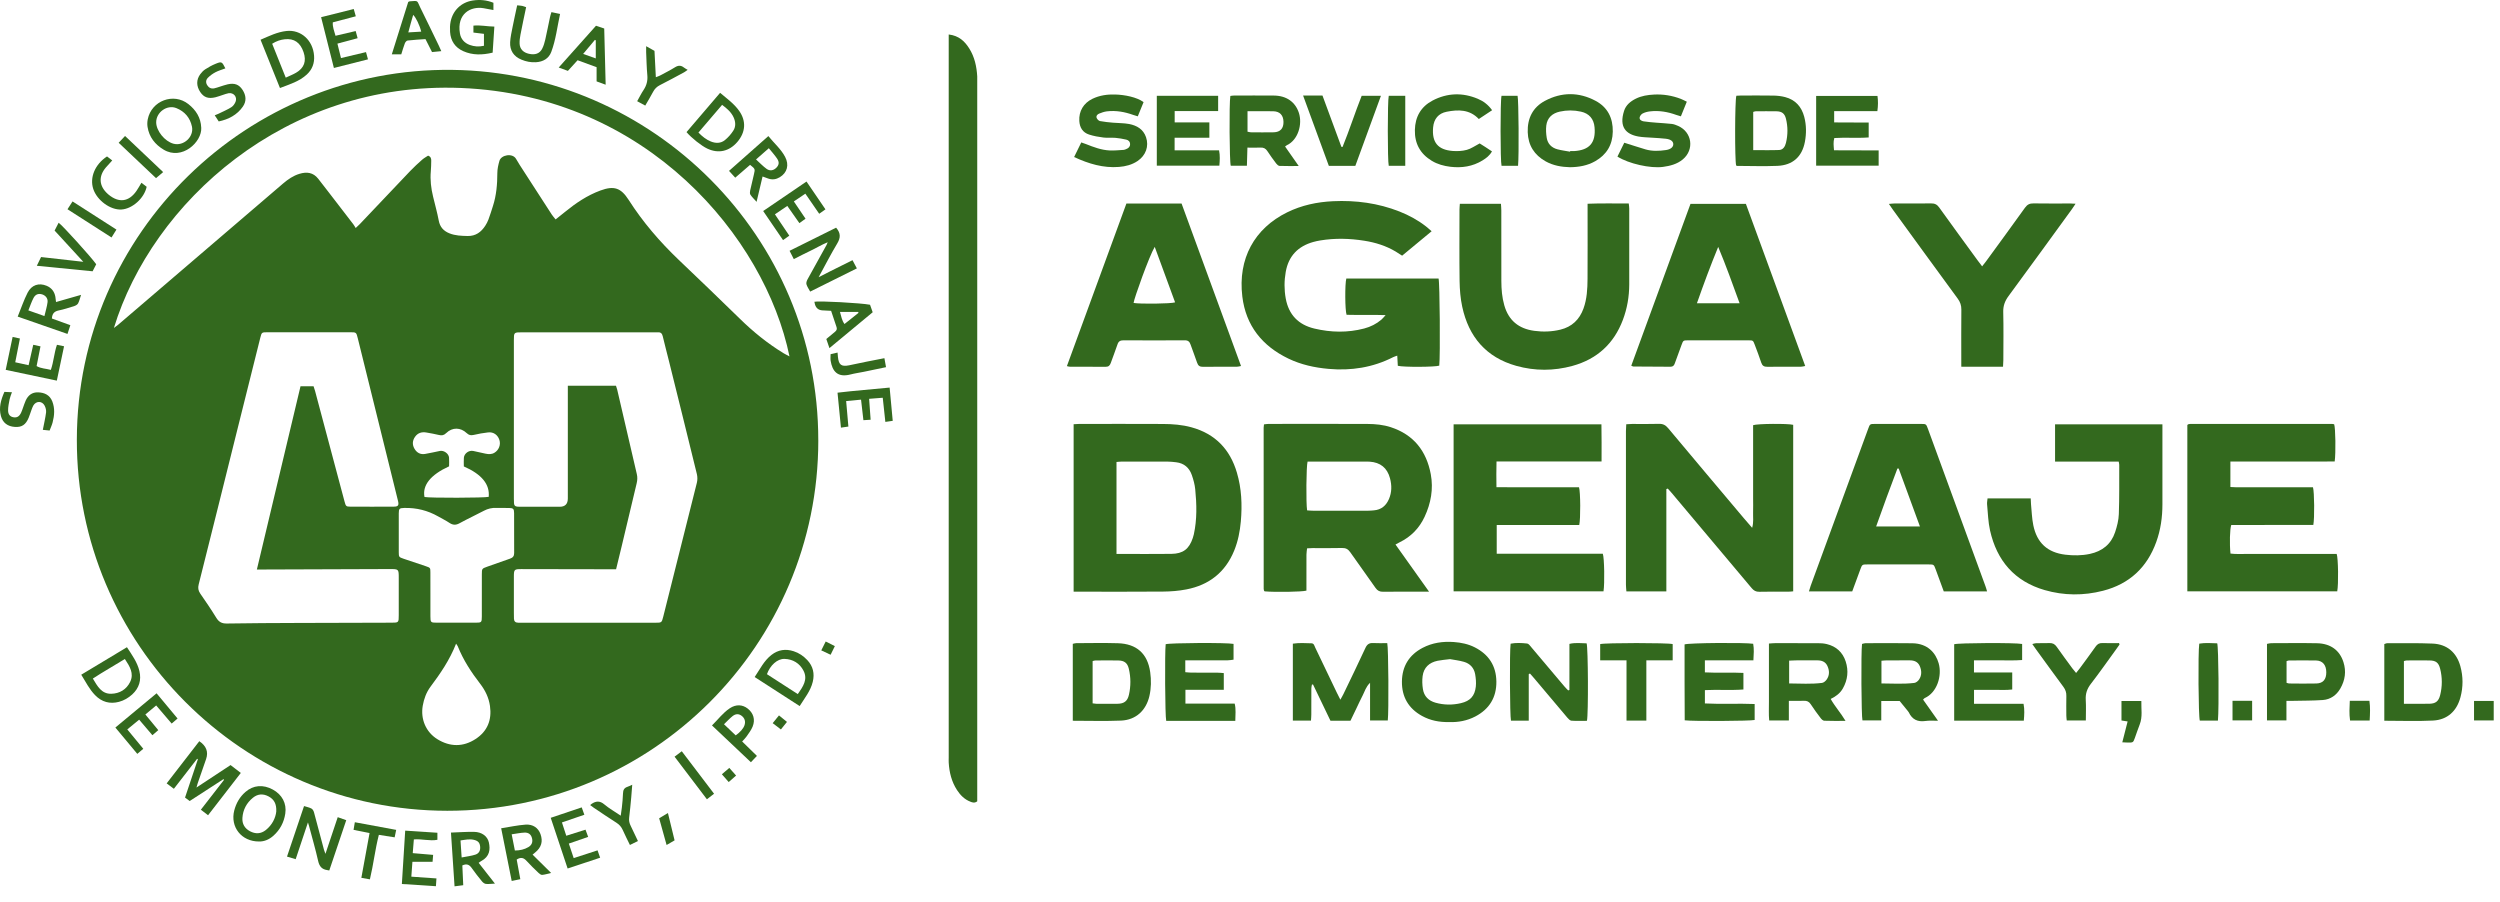 <svg width="122" height="44" viewBox="0 0 122 44" fill="none" xmlns="http://www.w3.org/2000/svg">
<g id="Group 427324245">
<path id="Vector" d="M39.933 21.493C39.933 31.474 31.82 39.571 21.827 39.566C11.853 39.56 3.733 31.436 3.75 21.456C3.768 11.32 12.12 3.284 22.074 3.41C31.846 3.534 39.942 11.526 39.932 21.493H39.933ZM38.527 17.392C37.333 11.586 31.563 4.656 22.495 4.293C13.896 3.949 7.415 9.923 5.558 16.005C5.643 15.942 5.705 15.899 5.763 15.85C8.448 13.551 11.133 11.253 13.816 8.954C14.055 8.751 14.309 8.574 14.615 8.482C14.969 8.375 15.284 8.412 15.528 8.722C15.693 8.931 15.855 9.143 16.018 9.354C16.425 9.882 16.833 10.41 17.239 10.94C17.282 10.996 17.315 11.059 17.358 11.127C17.457 11.033 17.51 10.988 17.558 10.937C18.379 10.071 19.197 9.204 20.021 8.342C20.205 8.149 20.403 7.969 20.602 7.792C20.694 7.712 20.804 7.654 20.891 7.595C21.033 7.649 21.046 7.748 21.044 7.849C21.041 8.018 21.039 8.187 21.024 8.355C20.986 8.776 21.035 9.189 21.135 9.598C21.228 9.987 21.337 10.373 21.411 10.765C21.47 11.08 21.647 11.272 21.931 11.386C22.218 11.502 22.519 11.51 22.823 11.517C23.214 11.524 23.479 11.326 23.68 11.018C23.742 10.922 23.798 10.817 23.837 10.71C23.917 10.495 23.986 10.273 24.056 10.053C24.224 9.531 24.269 8.993 24.27 8.448C24.27 8.248 24.316 8.044 24.372 7.85C24.454 7.558 25.012 7.452 25.185 7.756C25.294 7.949 25.417 8.135 25.538 8.322C26 9.039 26.463 9.756 26.928 10.472C26.98 10.551 27.045 10.62 27.114 10.708C27.28 10.576 27.426 10.46 27.571 10.342C28.098 9.912 28.657 9.534 29.299 9.297C29.965 9.052 30.301 9.165 30.68 9.757C31.369 10.835 32.197 11.797 33.121 12.68C34.118 13.634 35.118 14.585 36.102 15.551C36.753 16.19 37.456 16.759 38.234 17.235C38.316 17.285 38.403 17.326 38.528 17.393L38.527 17.392ZM30.065 27.78C29.947 27.78 29.843 27.78 29.738 27.78C28.305 27.777 26.872 27.773 25.437 27.772C25.098 27.772 25.078 27.792 25.077 28.137C25.075 28.724 25.077 29.312 25.077 29.899C25.077 29.997 25.078 30.095 25.081 30.193C25.085 30.322 25.154 30.387 25.284 30.388C25.328 30.388 25.373 30.389 25.417 30.389C27.608 30.389 29.798 30.389 31.988 30.389C32.288 30.389 32.292 30.386 32.366 30.095C32.915 27.915 33.465 25.735 34.008 23.554C34.041 23.423 34.039 23.269 34.008 23.138C33.557 21.29 33.099 19.445 32.64 17.599C32.542 17.203 32.436 16.807 32.342 16.41C32.31 16.274 32.245 16.207 32.104 16.217C32.042 16.221 31.979 16.217 31.917 16.217C29.771 16.217 27.625 16.217 25.48 16.217C25.078 16.217 25.077 16.217 25.077 16.609C25.077 18.05 25.077 19.491 25.077 20.933C25.077 22.063 25.077 23.192 25.077 24.322C25.077 24.73 25.078 24.73 25.47 24.73C26.084 24.73 26.698 24.73 27.312 24.73C27.577 24.73 27.709 24.596 27.71 24.329C27.71 22.612 27.71 20.895 27.71 19.178C27.71 19.065 27.71 18.952 27.71 18.825H30.06C30.082 18.893 30.104 18.952 30.119 19.012C30.439 20.388 30.757 21.765 31.078 23.141C31.114 23.294 31.104 23.437 31.069 23.587C30.822 24.615 30.579 25.645 30.334 26.673C30.248 27.035 30.159 27.396 30.064 27.783L30.065 27.78ZM12.535 27.793C13.248 24.791 13.953 21.824 14.665 18.851H15.302C15.33 18.936 15.357 19.01 15.377 19.085C15.556 19.755 15.734 20.425 15.912 21.094C16.212 22.219 16.511 23.344 16.812 24.468C16.874 24.702 16.892 24.724 17.084 24.724C17.796 24.728 18.508 24.729 19.22 24.724C19.43 24.723 19.473 24.661 19.426 24.457C19.369 24.207 19.303 23.957 19.241 23.707C18.647 21.309 18.055 18.911 17.461 16.513C17.388 16.215 17.385 16.214 17.091 16.214C15.747 16.214 14.402 16.214 13.058 16.214C12.77 16.214 12.769 16.216 12.7 16.492C12.316 18.026 11.933 19.561 11.55 21.095C10.934 23.57 10.319 26.045 9.696 28.519C9.653 28.692 9.673 28.821 9.772 28.966C10.04 29.353 10.307 29.743 10.553 30.145C10.678 30.351 10.823 30.432 11.069 30.428C12.226 30.408 13.383 30.405 14.54 30.4C16.062 30.393 17.585 30.391 19.107 30.387C19.454 30.387 19.459 30.381 19.459 30.021C19.459 29.417 19.459 28.812 19.459 28.206C19.459 27.771 19.459 27.769 19.014 27.77C16.976 27.777 14.938 27.784 12.899 27.792C12.793 27.792 12.687 27.792 12.531 27.792L12.535 27.793ZM21.004 29.026C21.004 29.372 21.003 29.72 21.004 30.066C21.005 30.375 21.017 30.387 21.316 30.387C21.948 30.389 22.579 30.389 23.211 30.387C23.499 30.387 23.512 30.373 23.513 30.084C23.515 29.399 23.513 28.715 23.514 28.03C23.514 27.749 23.517 27.747 23.783 27.652C24.151 27.52 24.52 27.388 24.89 27.262C25.024 27.216 25.092 27.14 25.091 26.991C25.087 26.341 25.091 25.693 25.088 25.044C25.087 24.829 25.048 24.795 24.839 24.789C24.634 24.783 24.43 24.795 24.226 24.786C24.006 24.776 23.808 24.822 23.613 24.926C23.221 25.135 22.815 25.319 22.426 25.534C22.246 25.633 22.103 25.629 21.935 25.518C21.758 25.4 21.566 25.306 21.38 25.2C20.874 24.913 20.33 24.776 19.748 24.788C19.739 24.788 19.73 24.788 19.721 24.788C19.492 24.796 19.461 24.821 19.46 25.053C19.456 25.684 19.458 26.316 19.46 26.946C19.46 27.18 19.469 27.189 19.696 27.267C20.058 27.39 20.421 27.508 20.783 27.632C20.999 27.706 21.002 27.709 21.003 27.931C21.007 28.296 21.003 28.661 21.004 29.025V29.026ZM22.257 31.411C21.943 32.211 21.49 32.868 21.01 33.51C20.805 33.785 20.689 34.103 20.63 34.44C20.517 35.094 20.784 35.727 21.346 36.074C21.963 36.453 22.6 36.459 23.208 36.064C23.787 35.688 24.008 35.134 23.911 34.452C23.853 34.046 23.681 33.691 23.432 33.368C22.995 32.803 22.608 32.209 22.341 31.543C22.328 31.513 22.306 31.486 22.257 31.41V31.411ZM22.635 22.764C22.635 22.621 22.626 22.48 22.637 22.339C22.654 22.129 22.878 21.965 23.09 22.006C23.29 22.045 23.49 22.095 23.69 22.138C23.84 22.17 23.99 22.179 24.13 22.093C24.345 21.963 24.445 21.704 24.371 21.471C24.29 21.222 24.084 21.072 23.822 21.101C23.583 21.127 23.346 21.171 23.112 21.225C22.977 21.255 22.884 21.237 22.778 21.138C22.471 20.848 22.072 20.845 21.775 21.134C21.661 21.246 21.561 21.262 21.419 21.227C21.22 21.177 21.018 21.145 20.816 21.108C20.586 21.065 20.389 21.122 20.252 21.319C20.123 21.504 20.113 21.703 20.226 21.898C20.34 22.094 20.515 22.19 20.741 22.153C20.988 22.113 21.229 22.052 21.474 22.005C21.664 21.97 21.896 22.137 21.913 22.327C21.926 22.475 21.915 22.624 21.915 22.757C21.007 23.172 20.605 23.682 20.715 24.253C20.977 24.306 23.646 24.299 23.849 24.246C23.908 23.639 23.515 23.148 22.636 22.762L22.635 22.764Z" fill="#33691E"/>
<path id="Vector_2" d="M46.297 1.682C46.798 1.742 47.078 2.015 47.297 2.361C47.561 2.778 47.661 3.246 47.689 3.731C47.693 3.802 47.689 3.874 47.689 3.945C47.689 15.549 47.689 27.153 47.689 38.758C47.689 38.88 47.689 39.002 47.689 39.104C47.556 39.204 47.456 39.162 47.356 39.123C47.069 39.013 46.865 38.805 46.702 38.555C46.438 38.148 46.326 37.695 46.297 37.217C46.292 37.137 46.297 37.057 46.297 36.977C46.297 25.346 46.297 13.715 46.297 2.084V1.682Z" fill="#33691E"/>
<path id="Vector_3" d="M69.864 11.284C69.365 11.698 68.9 12.084 68.424 12.477C68.315 12.408 68.213 12.34 68.109 12.276C67.637 11.994 67.119 11.833 66.58 11.748C65.865 11.634 65.146 11.615 64.427 11.734C64.314 11.753 64.2 11.777 64.089 11.808C63.341 12.017 62.881 12.495 62.744 13.266C62.667 13.7 62.666 14.134 62.744 14.567C62.889 15.361 63.363 15.848 64.142 16.034C64.951 16.226 65.763 16.243 66.571 16.031C66.885 15.949 67.17 15.806 67.417 15.594C67.474 15.545 67.521 15.483 67.619 15.378C66.939 15.354 66.322 15.38 65.713 15.362C65.635 15.14 65.627 13.863 65.7 13.594H70.202C70.261 13.77 70.29 17.349 70.236 17.843C70.039 17.914 68.492 17.923 68.213 17.851C68.205 17.701 68.196 17.544 68.186 17.355C68.107 17.384 68.043 17.401 67.985 17.43C66.99 17.937 65.935 18.1 64.827 18.001C64.147 17.94 63.491 17.796 62.875 17.5C61.596 16.885 60.796 15.891 60.625 14.469C60.403 12.622 61.217 11.147 62.814 10.362C63.519 10.016 64.269 9.856 65.052 9.819C66.168 9.767 67.251 9.911 68.295 10.322C68.76 10.506 69.198 10.744 69.593 11.053C69.676 11.117 69.752 11.19 69.862 11.284H69.864Z" fill="#33691E"/>
<path id="Vector_4" d="M68.1 26.572C68.64 27.331 69.174 28.08 69.738 28.874H69.475C68.816 28.874 68.158 28.868 67.499 28.878C67.328 28.88 67.223 28.83 67.125 28.689C66.719 28.104 66.297 27.531 65.891 26.947C65.788 26.8 65.676 26.738 65.494 26.742C65.014 26.755 64.533 26.746 64.052 26.747C63.973 26.747 63.894 26.753 63.785 26.759C63.774 26.868 63.755 26.969 63.755 27.071C63.752 27.56 63.754 28.05 63.754 28.538C63.754 28.635 63.754 28.732 63.754 28.822C63.541 28.885 62.258 28.904 61.716 28.859C61.709 28.854 61.703 28.847 61.697 28.84C61.692 28.834 61.684 28.827 61.683 28.819C61.677 28.793 61.669 28.767 61.668 28.741C61.667 26.118 61.666 23.494 61.666 20.869C61.666 20.826 61.674 20.782 61.682 20.71C61.758 20.701 61.833 20.687 61.909 20.687C63.52 20.686 65.131 20.681 66.743 20.689C67.125 20.691 67.508 20.728 67.874 20.848C68.991 21.215 69.611 22.012 69.822 23.141C69.956 23.863 69.829 24.558 69.521 25.219C69.26 25.779 68.851 26.198 68.293 26.468C68.237 26.495 68.185 26.526 68.1 26.572ZM63.786 24.906C63.894 24.913 63.99 24.923 64.086 24.923C64.977 24.924 65.866 24.924 66.757 24.923C66.855 24.923 66.952 24.913 67.05 24.905C67.406 24.875 67.639 24.678 67.778 24.359C67.923 24.027 67.924 23.684 67.832 23.34C67.695 22.83 67.363 22.564 66.836 22.529C66.783 22.525 66.729 22.525 66.676 22.525C65.803 22.525 64.931 22.525 64.058 22.525C63.971 22.525 63.885 22.525 63.809 22.525C63.745 22.755 63.73 24.551 63.787 24.907L63.786 24.906Z" fill="#33691E"/>
<path id="Vector_5" d="M52.392 20.702C52.486 20.697 52.572 20.688 52.659 20.688C54.021 20.688 55.384 20.682 56.745 20.69C57.217 20.692 57.688 20.726 58.146 20.853C59.302 21.171 60.026 21.927 60.36 23.063C60.59 23.84 60.624 24.638 60.553 25.442C60.509 25.932 60.416 26.409 60.23 26.866C59.799 27.925 59.006 28.548 57.896 28.763C57.523 28.836 57.136 28.866 56.757 28.869C55.404 28.881 54.05 28.874 52.697 28.874H52.393V20.702H52.392ZM54.486 27.033C54.608 27.033 54.712 27.033 54.816 27.033C55.599 27.033 56.381 27.037 57.163 27.029C57.73 27.022 58.028 26.794 58.208 26.256C58.228 26.197 58.245 26.138 58.259 26.076C58.419 25.347 58.4 24.611 58.327 23.876C58.303 23.64 58.239 23.405 58.16 23.18C58.036 22.826 57.783 22.604 57.399 22.559C57.259 22.542 57.116 22.527 56.975 22.526C56.228 22.523 55.481 22.524 54.733 22.526C54.657 22.526 54.579 22.538 54.485 22.544V27.034L54.486 27.033Z" fill="#33691E"/>
<path id="Vector_6" d="M81.318 23.867V28.859H79.368C79.361 28.756 79.346 28.645 79.346 28.534C79.345 27.146 79.346 25.758 79.346 24.37C79.346 23.258 79.346 22.147 79.346 21.034C79.346 20.931 79.355 20.826 79.361 20.704C79.471 20.698 79.558 20.689 79.645 20.689C80.081 20.688 80.518 20.698 80.953 20.684C81.152 20.677 81.28 20.744 81.406 20.895C82.633 22.363 83.867 23.826 85.1 25.289C85.224 25.436 85.352 25.581 85.505 25.758C85.585 25.48 85.543 25.242 85.551 25.01C85.559 24.778 85.552 24.547 85.552 24.316V20.749C85.758 20.674 87.241 20.663 87.508 20.731V28.857C87.427 28.864 87.35 28.874 87.273 28.874C86.801 28.875 86.329 28.866 85.858 28.879C85.687 28.884 85.583 28.821 85.477 28.695C84.181 27.147 82.878 25.602 81.578 24.056C81.516 23.983 81.451 23.913 81.388 23.842C81.365 23.851 81.342 23.859 81.318 23.867Z" fill="#33691E"/>
<path id="Vector_7" d="M70.936 20.707H78.15C78.163 21.309 78.156 21.9 78.156 22.521H73.03C73.016 22.946 73.023 23.342 73.027 23.775C73.717 23.783 74.39 23.777 75.063 23.778C75.729 23.778 76.396 23.778 77.056 23.778C77.128 23.996 77.137 25.32 77.067 25.621H73.04V27.022H78.217C78.292 27.224 78.312 28.475 78.251 28.857H70.936V20.708V20.707Z" fill="#33691E"/>
<path id="Vector_8" d="M108.843 22.524V23.766C109.174 23.79 109.509 23.774 109.843 23.777C110.182 23.78 110.52 23.777 110.859 23.777H112.873C112.941 24.005 112.954 25.287 112.89 25.616C111.558 25.621 110.218 25.616 108.885 25.62C108.816 25.819 108.797 26.541 108.848 27.014C109.13 27.053 109.421 27.026 109.71 27.032C109.995 27.036 110.28 27.032 110.565 27.032H113.183C113.467 27.032 113.752 27.032 114.03 27.032C114.106 27.229 114.124 28.514 114.057 28.856H106.742V20.743C106.75 20.735 106.756 20.728 106.762 20.721C106.769 20.716 106.776 20.707 106.783 20.706C106.818 20.698 106.852 20.688 106.888 20.688C109.194 20.688 111.501 20.688 113.808 20.688C113.842 20.688 113.877 20.699 113.908 20.705C113.972 20.887 113.992 22.09 113.933 22.52C113.517 22.521 113.094 22.523 112.672 22.524C112.253 22.524 111.834 22.524 111.416 22.524H108.845H108.843Z" fill="#33691E"/>
<path id="Vector_9" d="M96.968 28.861H94.856C94.725 28.505 94.595 28.146 94.462 27.789C94.372 27.546 94.372 27.545 94.124 27.544C93.126 27.544 92.129 27.544 91.132 27.544C90.872 27.544 90.872 27.546 90.777 27.805C90.648 28.154 90.519 28.504 90.389 28.86H88.276C88.308 28.757 88.329 28.673 88.359 28.592C89.293 26.037 90.23 23.483 91.165 20.93C91.253 20.689 91.254 20.688 91.503 20.688C92.252 20.688 93 20.688 93.747 20.688C93.994 20.688 93.996 20.689 94.085 20.932C95.022 23.495 95.96 26.058 96.896 28.621C96.923 28.693 96.942 28.769 96.969 28.861H96.968ZM93.692 25.69C93.337 24.724 92.998 23.795 92.657 22.866C92.636 22.866 92.615 22.864 92.594 22.863C92.238 23.791 91.901 24.727 91.556 25.69H93.692Z" fill="#33691E"/>
<path id="Vector_10" d="M52.065 17.865C53.034 15.218 53.996 12.591 54.969 9.931C55.856 9.927 56.743 9.929 57.66 9.931C58.625 12.57 59.59 15.205 60.562 17.862C60.478 17.878 60.421 17.895 60.366 17.896C59.813 17.899 59.261 17.893 58.71 17.901C58.552 17.903 58.468 17.851 58.418 17.698C58.321 17.403 58.202 17.115 58.102 16.821C58.053 16.676 57.982 16.606 57.817 16.607C56.819 16.614 55.822 16.613 54.825 16.607C54.669 16.607 54.582 16.656 54.532 16.811C54.433 17.115 54.31 17.411 54.206 17.713C54.162 17.837 54.098 17.901 53.956 17.9C53.368 17.894 52.781 17.896 52.194 17.895C52.168 17.895 52.142 17.884 52.066 17.867L52.065 17.865ZM56.351 12.047C56.082 12.493 55.335 14.587 55.319 14.784C55.63 14.841 57.142 14.825 57.345 14.755C57.014 13.852 56.682 12.949 56.351 12.047Z" fill="#33691E"/>
<path id="Vector_11" d="M79.606 17.847C80.571 15.211 81.531 12.587 82.496 9.949H85.199C86.159 12.571 87.122 15.204 88.094 17.86C88.011 17.876 87.955 17.895 87.898 17.895C87.347 17.897 86.795 17.893 86.243 17.899C86.086 17.902 86 17.85 85.949 17.697C85.853 17.402 85.74 17.111 85.63 16.82C85.551 16.612 85.549 16.609 85.321 16.608C84.343 16.605 83.364 16.607 82.385 16.608C82.143 16.608 82.141 16.611 82.059 16.833C81.947 17.132 81.838 17.433 81.73 17.733C81.695 17.835 81.642 17.898 81.52 17.897C80.915 17.89 80.309 17.89 79.705 17.886C79.688 17.886 79.672 17.874 79.605 17.847H79.606ZM84.892 14.798C84.546 13.848 84.224 12.945 83.848 12.049C83.475 12.954 83.139 13.861 82.81 14.798H84.892Z" fill="#33691E"/>
<path id="Vector_12" d="M100.288 20.706H105.526C105.526 20.811 105.526 20.897 105.526 20.984C105.526 22.195 105.526 23.404 105.526 24.614C105.526 25.241 105.439 25.856 105.226 26.447C104.777 27.694 103.914 28.498 102.628 28.829C101.678 29.074 100.721 29.067 99.78 28.796C98.307 28.369 97.444 27.358 97.114 25.886C97.021 25.473 97.011 25.041 96.97 24.617C96.961 24.524 96.983 24.428 96.992 24.323H99.099C99.103 24.413 99.105 24.508 99.113 24.6C99.147 24.944 99.156 25.294 99.225 25.631C99.402 26.492 99.915 26.963 100.789 27.069C101.186 27.116 101.588 27.116 101.985 27.031C102.59 26.901 103.021 26.56 103.217 25.971C103.311 25.687 103.389 25.385 103.399 25.088C103.428 24.288 103.416 23.486 103.419 22.686C103.419 22.643 103.406 22.601 103.393 22.526H100.287V20.704L100.288 20.706Z" fill="#33691E"/>
<path id="Vector_13" d="M71.242 9.945H73.246C73.253 10.063 73.264 10.166 73.264 10.27C73.265 11.418 73.262 12.565 73.266 13.713C73.267 14.114 73.298 14.512 73.41 14.901C73.621 15.638 74.111 16.042 74.875 16.145C75.305 16.203 75.726 16.188 76.146 16.087C76.71 15.95 77.079 15.596 77.275 15.054C77.444 14.587 77.469 14.097 77.472 13.608C77.479 12.504 77.474 11.402 77.474 10.299V9.943C78.151 9.914 78.805 9.934 79.483 9.93C79.493 10.023 79.507 10.099 79.507 10.176C79.509 11.412 79.511 12.649 79.507 13.885C79.505 14.476 79.406 15.053 79.197 15.608C78.758 16.773 77.935 17.525 76.738 17.855C75.827 18.105 74.905 18.108 73.996 17.854C72.522 17.441 71.671 16.435 71.356 14.966C71.269 14.561 71.235 14.139 71.228 13.723C71.212 12.558 71.222 11.392 71.223 10.226C71.223 10.139 71.234 10.053 71.241 9.945H71.242Z" fill="#33691E"/>
<path id="Vector_14" d="M97.749 17.895C97.065 17.9 96.404 17.898 95.711 17.895C95.711 17.759 95.711 17.663 95.711 17.568C95.711 16.749 95.705 15.931 95.714 15.112C95.717 14.905 95.659 14.739 95.537 14.573C94.479 13.131 93.428 11.684 92.376 10.238C92.315 10.155 92.258 10.068 92.178 9.951C92.295 9.942 92.37 9.93 92.446 9.93C93.043 9.929 93.64 9.934 94.236 9.926C94.413 9.923 94.527 9.977 94.633 10.125C95.249 10.986 95.876 11.84 96.499 12.695C96.566 12.786 96.636 12.876 96.728 12.998C96.806 12.899 96.866 12.826 96.921 12.751C97.555 11.881 98.192 11.012 98.819 10.137C98.929 9.983 99.048 9.921 99.239 9.926C99.836 9.937 100.432 9.929 101.028 9.93C101.098 9.93 101.168 9.937 101.288 9.942C101.22 10.045 101.171 10.123 101.117 10.197C100.086 11.615 99.058 13.034 98.018 14.445C97.841 14.686 97.751 14.921 97.758 15.225C97.778 16.008 97.764 16.791 97.763 17.573C97.763 17.669 97.754 17.765 97.748 17.894L97.749 17.895Z" fill="#33691E"/>
<path id="Vector_15" d="M65.904 35.171H64.926C64.643 34.583 64.359 33.993 64.076 33.403C64.058 33.404 64.041 33.405 64.023 33.406C64.013 33.468 63.994 33.528 63.994 33.589C63.992 34.015 63.994 34.443 63.992 34.87C63.992 34.965 63.982 35.06 63.976 35.166H63.091V31.411C63.399 31.363 63.7 31.385 63.999 31.393C64.124 31.396 64.141 31.514 64.181 31.598C64.535 32.335 64.888 33.073 65.241 33.81C65.287 33.905 65.336 33.998 65.41 34.145C65.478 34.02 65.526 33.942 65.565 33.859C65.923 33.114 66.286 32.372 66.632 31.62C66.716 31.438 66.822 31.369 67.018 31.381C67.246 31.395 67.477 31.384 67.698 31.384C67.758 31.607 67.775 34.759 67.724 35.158H66.859V33.319C66.65 33.524 66.6 33.743 66.501 33.931C66.394 34.136 66.299 34.347 66.199 34.556C66.103 34.756 66.006 34.955 65.903 35.171H65.904Z" fill="#33691E"/>
<path id="Vector_16" d="M87.296 34.203V35.16H86.337C86.307 34.861 86.327 34.553 86.324 34.246C86.32 33.926 86.324 33.606 86.324 33.286V31.405C86.445 31.398 86.532 31.386 86.618 31.386C87.311 31.385 88.006 31.383 88.7 31.387C88.85 31.387 89.005 31.396 89.15 31.432C89.608 31.544 89.923 31.832 90.069 32.278C90.217 32.73 90.169 33.174 89.934 33.591C89.804 33.824 89.602 33.981 89.337 34.109C89.547 34.48 89.827 34.788 90.062 35.179C89.69 35.179 89.356 35.186 89.023 35.172C88.961 35.17 88.888 35.098 88.845 35.04C88.678 34.821 88.514 34.599 88.364 34.367C88.28 34.239 88.181 34.192 88.032 34.199C87.803 34.209 87.572 34.201 87.297 34.201L87.296 34.203ZM87.311 33.352C87.855 33.357 88.385 33.392 88.914 33.326C88.996 33.316 89.09 33.236 89.142 33.161C89.287 32.955 89.281 32.726 89.179 32.502C89.082 32.289 88.898 32.223 88.676 32.225C88.329 32.228 87.982 32.225 87.635 32.226C87.532 32.226 87.428 32.235 87.31 32.239V33.351L87.311 33.352Z" fill="#33691E"/>
<path id="Vector_17" d="M93.845 34.139C94.084 34.477 94.314 34.801 94.575 35.172C94.34 35.175 94.149 35.156 93.963 35.184C93.583 35.24 93.313 35.113 93.149 34.763C93.138 34.74 93.12 34.719 93.103 34.699C92.97 34.536 92.837 34.372 92.704 34.21H91.806V35.157H90.888C90.834 34.97 90.814 31.836 90.867 31.425C90.918 31.413 90.976 31.388 91.034 31.388C91.799 31.386 92.564 31.378 93.329 31.391C94.071 31.405 94.463 31.861 94.607 32.368C94.784 32.992 94.519 33.803 93.93 34.063C93.907 34.073 93.891 34.097 93.846 34.139H93.845ZM91.815 33.352C92.357 33.356 92.887 33.39 93.416 33.327C93.5 33.317 93.597 33.24 93.647 33.166C93.789 32.96 93.781 32.729 93.685 32.505C93.591 32.289 93.407 32.223 93.185 32.225C92.811 32.229 92.437 32.225 92.064 32.227C91.986 32.227 91.91 32.238 91.815 32.245V33.353V33.352Z" fill="#33691E"/>
<path id="Vector_18" d="M52.352 35.173V31.419C52.418 31.406 52.468 31.386 52.519 31.386C53.194 31.383 53.871 31.369 54.546 31.389C55.467 31.416 56.002 31.894 56.13 32.8C56.184 33.187 56.18 33.58 56.091 33.967C55.927 34.672 55.433 35.133 54.709 35.165C53.937 35.198 53.162 35.173 52.352 35.173ZM53.32 34.324C53.396 34.333 53.447 34.343 53.498 34.344C53.846 34.345 54.193 34.35 54.539 34.344C54.857 34.34 55.021 34.215 55.091 33.908C55.187 33.486 55.187 33.059 55.087 32.638C55.021 32.354 54.868 32.236 54.574 32.231C54.2 32.224 53.826 32.228 53.453 32.231C53.411 32.231 53.37 32.248 53.32 32.261V34.325V34.324Z" fill="#33691E"/>
<path id="Vector_19" d="M70.718 35.236C70.24 35.248 69.799 35.161 69.393 34.937C68.733 34.573 68.404 34.005 68.414 33.254C68.424 32.514 68.764 31.961 69.421 31.616C69.897 31.366 70.412 31.292 70.947 31.331C71.305 31.357 71.651 31.428 71.973 31.592C72.653 31.939 73.014 32.496 73.023 33.259C73.032 34.031 72.681 34.606 71.993 34.965C71.59 35.174 71.156 35.254 70.717 35.237L70.718 35.236ZM70.759 32.166C70.522 32.196 70.335 32.209 70.153 32.246C69.746 32.331 69.479 32.574 69.424 32.994C69.397 33.202 69.405 33.42 69.438 33.628C69.492 33.978 69.715 34.197 70.053 34.292C70.464 34.407 70.881 34.411 71.294 34.314C71.745 34.209 71.969 33.966 72.02 33.506C72.042 33.306 72.021 33.097 71.987 32.898C71.932 32.593 71.737 32.382 71.442 32.298C71.206 32.229 70.957 32.203 70.757 32.165L70.759 32.166Z" fill="#33691E"/>
<path id="Vector_20" d="M116.354 35.172V31.43C116.402 31.416 116.451 31.389 116.5 31.389C117.239 31.391 117.977 31.375 118.714 31.407C119.419 31.438 119.887 31.845 120.069 32.523C120.203 33.022 120.205 33.524 120.071 34.024C119.89 34.704 119.433 35.127 118.731 35.163C117.951 35.203 117.168 35.172 116.356 35.172H116.354ZM117.311 34.344C117.748 34.344 118.147 34.349 118.546 34.343C118.854 34.339 119.002 34.227 119.079 33.925C119.187 33.496 119.187 33.062 119.079 32.634C119.004 32.337 118.87 32.235 118.567 32.23C118.194 32.223 117.82 32.228 117.447 32.23C117.406 32.23 117.364 32.248 117.311 32.26V34.346V34.344Z" fill="#33691E"/>
<path id="Vector_21" d="M85.079 32.838V33.647C84.452 33.695 83.832 33.645 83.199 33.678V34.328C84.005 34.371 84.81 34.322 85.627 34.356V35.135C85.432 35.187 82.6 35.204 82.214 35.151C82.201 33.916 82.211 32.676 82.207 31.447C82.422 31.372 85.158 31.35 85.555 31.416C85.603 31.668 85.583 31.926 85.566 32.223H83.198V32.812C83.826 32.848 84.445 32.804 85.081 32.838H85.079Z" fill="#33691E"/>
<path id="Vector_22" d="M74.602 35.167H73.735C73.68 34.962 73.664 31.776 73.718 31.412C73.981 31.36 74.255 31.375 74.525 31.404C74.595 31.412 74.663 31.506 74.718 31.573C75.258 32.211 75.795 32.851 76.335 33.489C76.395 33.561 76.462 33.625 76.526 33.692L76.587 33.671C76.587 33.302 76.587 32.935 76.588 32.566C76.588 32.193 76.588 31.82 76.588 31.422C76.875 31.351 77.155 31.391 77.427 31.395C77.501 31.602 77.517 34.856 77.443 35.176C77.196 35.176 76.939 35.188 76.685 35.17C76.614 35.164 76.538 35.082 76.483 35.018C75.937 34.375 75.394 33.727 74.85 33.081C74.787 33.007 74.723 32.936 74.665 32.87C74.636 32.879 74.627 32.881 74.62 32.886C74.614 32.89 74.603 32.896 74.603 32.901C74.603 33.646 74.603 34.391 74.603 35.167H74.602Z" fill="#33691E"/>
<path id="Vector_23" d="M96.332 33.668V34.346H98.749C98.804 34.625 98.785 34.891 98.762 35.168H95.364V31.439C95.565 31.372 98.366 31.358 98.68 31.426V32.209C98.29 32.242 97.901 32.221 97.513 32.224C97.125 32.228 96.735 32.224 96.33 32.224V32.817H98.197V33.647C97.898 33.687 97.588 33.66 97.282 33.664C96.972 33.669 96.662 33.664 96.333 33.664L96.332 33.668Z" fill="#33691E"/>
<path id="Vector_24" d="M57.842 32.225V32.803C57.948 32.811 58.042 32.823 58.137 32.824C58.565 32.827 58.992 32.824 59.42 32.827C59.514 32.827 59.609 32.839 59.721 32.847V33.661H57.849V34.337H60.253C60.323 34.618 60.284 34.879 60.283 35.178C59.14 35.179 58.022 35.178 56.911 35.178C56.854 34.969 56.838 31.824 56.885 31.438C57.076 31.371 59.866 31.354 60.197 31.422V32.191C60.112 32.201 60.013 32.223 59.913 32.223C59.325 32.226 58.737 32.224 58.149 32.224C58.054 32.224 57.958 32.224 57.842 32.224V32.225Z" fill="#33691E"/>
<path id="Vector_25" d="M110.629 35.157V31.422C110.7 31.409 110.767 31.387 110.834 31.387C111.581 31.385 112.328 31.375 113.074 31.39C113.736 31.405 114.178 31.736 114.361 32.315C114.504 32.764 114.441 33.195 114.21 33.597C114.022 33.925 113.73 34.134 113.353 34.161C112.875 34.195 112.394 34.19 111.915 34.201C111.811 34.203 111.708 34.201 111.578 34.201V35.156H110.629V35.157ZM111.584 33.322C111.642 33.337 111.676 33.354 111.709 33.354C112.154 33.356 112.599 33.367 113.044 33.354C113.373 33.342 113.524 33.152 113.523 32.806C113.522 32.456 113.347 32.24 113.029 32.232C112.584 32.221 112.139 32.23 111.693 32.232C111.661 32.232 111.629 32.251 111.584 32.264V33.324V33.322Z" fill="#33691E"/>
<path id="Vector_26" d="M62.713 7.151C62.932 7.463 63.139 7.76 63.378 8.102C63.034 8.102 62.737 8.107 62.441 8.096C62.385 8.094 62.318 8.031 62.279 7.98C62.129 7.782 61.982 7.58 61.846 7.372C61.764 7.245 61.663 7.194 61.513 7.202C61.311 7.212 61.109 7.204 60.874 7.204C60.865 7.517 60.858 7.796 60.849 8.088H60.061C59.998 7.91 59.978 5.049 60.041 4.682C60.095 4.675 60.156 4.663 60.215 4.663C60.864 4.662 61.514 4.657 62.163 4.663C62.781 4.668 63.212 4.976 63.386 5.509C63.565 6.061 63.35 6.823 62.807 7.082C62.783 7.093 62.765 7.112 62.713 7.149V7.151ZM60.88 6.427C60.953 6.44 60.995 6.455 61.038 6.456C61.41 6.458 61.785 6.465 62.158 6.456C62.48 6.448 62.642 6.264 62.634 5.942C62.628 5.624 62.456 5.439 62.145 5.43C61.897 5.422 61.648 5.428 61.398 5.428C61.232 5.428 61.065 5.428 60.879 5.428V6.427H60.88Z" fill="#33691E"/>
<path id="Vector_27" d="M76.611 8.16C76.201 8.15 75.8 8.08 75.434 7.878C74.875 7.568 74.573 7.094 74.553 6.451C74.532 5.779 74.796 5.242 75.39 4.923C76.207 4.486 77.053 4.486 77.869 4.923C78.453 5.236 78.716 5.761 78.704 6.426C78.692 7.069 78.404 7.548 77.848 7.865C77.468 8.083 77.049 8.156 76.611 8.16ZM76.621 7.402L76.625 7.373C76.688 7.373 76.75 7.377 76.812 7.373C77.57 7.328 77.882 6.962 77.814 6.211C77.778 5.802 77.551 5.537 77.15 5.448C76.807 5.372 76.46 5.371 76.118 5.447C75.752 5.528 75.507 5.746 75.459 6.124C75.435 6.322 75.448 6.531 75.481 6.731C75.528 7.018 75.716 7.208 75.996 7.284C76.2 7.339 76.411 7.364 76.62 7.403L76.621 7.402Z" fill="#33691E"/>
<path id="Vector_28" d="M84.733 4.672C84.805 4.669 84.883 4.662 84.961 4.662C85.495 4.662 86.028 4.655 86.561 4.665C86.746 4.669 86.936 4.691 87.114 4.738C87.615 4.869 87.916 5.207 88.047 5.701C88.153 6.103 88.155 6.514 88.08 6.917C87.943 7.648 87.486 8.061 86.742 8.094C86.086 8.122 85.427 8.098 84.77 8.096C84.754 8.096 84.738 8.082 84.723 8.074C84.655 7.829 84.659 4.903 84.734 4.673L84.733 4.672ZM85.558 7.325C85.991 7.325 86.408 7.337 86.822 7.32C87.014 7.312 87.11 7.152 87.153 6.979C87.251 6.584 87.252 6.185 87.154 5.791C87.091 5.539 86.956 5.436 86.694 5.431C86.355 5.425 86.017 5.429 85.679 5.431C85.638 5.431 85.598 5.451 85.557 5.462V7.325H85.558Z" fill="#33691E"/>
<path id="Vector_29" d="M91.192 5.981V6.707C90.639 6.75 90.081 6.699 89.515 6.736C89.457 6.931 89.482 7.113 89.5 7.334C90.221 7.342 90.937 7.334 91.678 7.339V8.084H88.628V4.68H91.621C91.654 4.915 91.653 5.155 91.616 5.422H89.507V5.974C90.068 5.976 90.623 5.979 91.194 5.981H91.192Z" fill="#33691E"/>
<path id="Vector_30" d="M56.453 4.674H59.445V5.419H57.324V5.973H59.017V6.723H57.321V7.335H59.49C59.544 7.599 59.526 7.834 59.505 8.086H56.452V4.674H56.453Z" fill="#33691E"/>
<path id="Vector_31" d="M55.807 4.983C55.713 5.213 55.623 5.432 55.524 5.677C55.443 5.653 55.369 5.633 55.298 5.607C54.882 5.458 54.456 5.382 54.015 5.434C53.886 5.45 53.757 5.495 53.635 5.545C53.551 5.579 53.479 5.661 53.517 5.756C53.543 5.82 53.615 5.895 53.679 5.908C53.887 5.949 54.099 5.967 54.311 5.987C54.576 6.011 54.846 6.003 55.105 6.052C55.478 6.125 55.792 6.305 55.926 6.694C56.078 7.137 55.916 7.586 55.513 7.858C55.239 8.042 54.928 8.121 54.608 8.146C53.843 8.207 53.134 7.997 52.417 7.663C52.535 7.421 52.645 7.195 52.766 6.95C52.851 6.98 52.925 7.003 52.995 7.031C53.367 7.179 53.743 7.322 54.147 7.342C54.377 7.353 54.607 7.327 54.838 7.314C54.88 7.312 54.922 7.289 54.964 7.273C55.069 7.231 55.148 7.163 55.148 7.039C55.148 6.913 55.071 6.838 54.959 6.813C54.787 6.775 54.612 6.742 54.436 6.727C54.241 6.712 54.043 6.736 53.849 6.712C53.613 6.683 53.375 6.64 53.149 6.567C52.837 6.466 52.688 6.226 52.67 5.899C52.644 5.429 52.873 5.034 53.31 4.822C53.662 4.652 54.041 4.599 54.426 4.612C54.878 4.625 55.472 4.737 55.806 4.983H55.807Z" fill="#33691E"/>
<path id="Vector_32" d="M82.317 4.962C82.215 5.214 82.125 5.435 82.027 5.677C81.944 5.652 81.87 5.633 81.799 5.607C81.384 5.456 80.956 5.383 80.515 5.436C80.394 5.45 80.268 5.483 80.161 5.538C80.093 5.574 80.023 5.664 80.014 5.736C80.001 5.85 80.111 5.907 80.208 5.922C80.418 5.955 80.631 5.97 80.844 5.988C81.091 6.009 81.34 6.018 81.587 6.048C81.69 6.06 81.793 6.102 81.89 6.144C82.576 6.444 82.695 7.303 82.118 7.781C81.839 8.011 81.504 8.096 81.158 8.144C80.54 8.229 79.477 7.988 78.931 7.642C79.042 7.417 79.154 7.188 79.265 6.965C79.622 7.077 79.957 7.188 80.297 7.289C80.628 7.386 80.966 7.372 81.302 7.322C81.533 7.288 81.665 7.171 81.656 7.026C81.647 6.891 81.532 6.8 81.296 6.771C81.075 6.743 80.853 6.737 80.631 6.72C80.4 6.702 80.168 6.702 79.942 6.66C79.347 6.549 79.003 6.201 79.254 5.413C79.345 5.126 79.565 4.946 79.83 4.814C80.108 4.677 80.407 4.631 80.709 4.615C81.158 4.591 81.595 4.662 82.017 4.822C82.108 4.857 82.192 4.903 82.318 4.964L82.317 4.962Z" fill="#33691E"/>
<path id="Vector_33" d="M72.816 5.378C72.598 5.523 72.385 5.663 72.166 5.808C71.718 5.337 71.165 5.341 70.598 5.453C70.194 5.532 69.973 5.805 69.936 6.217C69.871 6.946 70.167 7.312 70.894 7.367C71.121 7.384 71.362 7.372 71.58 7.313C71.786 7.258 71.97 7.123 72.208 6.999C72.269 7.038 72.38 7.106 72.491 7.178C72.594 7.244 72.697 7.315 72.808 7.388C72.695 7.592 72.525 7.72 72.345 7.83C71.863 8.126 71.334 8.205 70.78 8.139C70.461 8.1 70.152 8.017 69.873 7.849C69.304 7.506 69.031 7.001 69.046 6.34C69.06 5.7 69.342 5.207 69.907 4.908C70.624 4.531 71.371 4.507 72.119 4.822C72.393 4.937 72.626 5.114 72.815 5.378H72.816Z" fill="#33691E"/>
<path id="Vector_34" d="M66.448 4.676H67.389C66.967 5.832 66.553 6.963 66.14 8.095H64.848C64.435 6.966 64.021 5.836 63.591 4.663H64.537C64.848 5.506 65.154 6.337 65.46 7.167L65.517 7.171C65.85 6.353 66.12 5.51 66.449 4.676H66.448Z" fill="#33691E"/>
<path id="Vector_35" d="M80.342 35.166H79.374V32.225H78.089V31.432C78.335 31.366 81.375 31.365 81.627 31.431V32.224H80.342V35.166Z" fill="#33691E"/>
<path id="Vector_36" d="M103.432 31.455C103.37 31.542 103.31 31.628 103.248 31.714C102.845 32.269 102.453 32.83 102.034 33.372C101.848 33.613 101.766 33.854 101.785 34.155C101.805 34.481 101.789 34.811 101.789 35.159H100.857C100.851 35.08 100.837 35.004 100.837 34.927C100.835 34.606 100.831 34.286 100.838 33.966C100.843 33.798 100.798 33.66 100.697 33.523C100.246 32.916 99.804 32.302 99.359 31.691C99.303 31.613 99.249 31.533 99.176 31.429C99.258 31.41 99.314 31.388 99.37 31.387C99.583 31.382 99.797 31.392 100.01 31.382C100.168 31.375 100.274 31.43 100.366 31.562C100.616 31.919 100.876 32.268 101.134 32.62C101.185 32.688 101.241 32.752 101.314 32.841C101.386 32.75 101.442 32.685 101.493 32.615C101.751 32.263 102.011 31.915 102.263 31.557C102.347 31.437 102.441 31.376 102.592 31.381C102.864 31.39 103.137 31.383 103.409 31.383C103.417 31.407 103.425 31.43 103.433 31.454L103.432 31.455Z" fill="#33691E"/>
<path id="Vector_37" d="M9.724 36.17C10.067 36.398 10.178 36.689 10.058 37.041C9.922 37.437 9.784 37.83 9.647 38.225C9.631 38.272 9.619 38.321 9.588 38.431C10.169 38.048 10.7 37.699 11.251 37.335C11.409 37.458 11.569 37.579 11.752 37.719C11.216 38.41 10.692 39.088 10.153 39.784C10.035 39.693 9.931 39.614 9.802 39.514C10.185 39.02 10.559 38.539 10.932 38.058C10.923 38.046 10.914 38.033 10.905 38.022C10.36 38.376 9.814 38.729 9.257 39.09C9.183 39.034 9.114 38.983 9.03 38.921C9.241 38.293 9.448 37.673 9.656 37.052C9.644 37.044 9.632 37.036 9.62 37.028C9.246 37.51 8.872 37.993 8.485 38.493C8.369 38.406 8.266 38.33 8.133 38.229C8.665 37.541 9.19 36.863 9.724 36.173V36.17Z" fill="#33691E"/>
<path id="Vector_38" d="M108.235 35.165H107.35C107.284 34.977 107.259 31.853 107.324 31.41C107.612 31.36 107.91 31.386 108.201 31.394C108.265 31.603 108.291 34.529 108.235 35.165Z" fill="#33691E"/>
<path id="Vector_39" d="M40.801 11.11C41.036 11.379 41.022 11.607 40.857 11.881C40.547 12.398 40.272 12.937 39.949 13.528C40.166 13.418 40.332 13.332 40.499 13.247C40.681 13.155 40.865 13.065 41.048 12.973C41.223 12.886 41.396 12.8 41.602 12.697C41.67 12.825 41.734 12.944 41.815 13.097C41.051 13.477 40.309 13.846 39.537 14.23C39.468 14.1 39.388 13.992 39.354 13.871C39.334 13.8 39.371 13.699 39.41 13.627C39.716 13.066 40.029 12.507 40.339 11.948C40.351 11.925 40.359 11.9 40.392 11.821C40.08 11.948 39.832 12.105 39.568 12.229C39.296 12.357 39.03 12.497 38.737 12.644C38.667 12.507 38.608 12.391 38.531 12.239C39.293 11.861 40.043 11.488 40.801 11.111V11.11Z" fill="#33691E"/>
<path id="Vector_40" d="M16.068 42.48C16.016 42.47 15.991 42.463 15.966 42.46C15.704 42.423 15.584 42.275 15.525 42.014C15.397 41.443 15.232 40.881 15.083 40.314C15.073 40.275 15.059 40.237 15.028 40.134C14.818 40.763 14.628 41.331 14.429 41.929C14.284 41.885 14.154 41.846 14.006 41.802C14.287 40.969 14.558 40.165 14.837 39.336C14.973 39.38 15.097 39.401 15.202 39.459C15.26 39.49 15.305 39.576 15.324 39.645C15.49 40.253 15.649 40.862 15.811 41.471C15.824 41.52 15.845 41.567 15.882 41.668C16.09 41.045 16.282 40.472 16.481 39.878C16.627 39.929 16.75 39.972 16.897 40.025C16.617 40.855 16.343 41.667 16.069 42.479L16.068 42.48Z" fill="#33691E"/>
<path id="Vector_41" d="M68.577 8.092H67.771C67.71 7.87 67.709 4.91 67.771 4.675H68.577V8.092Z" fill="#33691E"/>
<path id="Vector_42" d="M74.081 8.09H73.275C73.214 7.877 73.21 4.918 73.274 4.676H74.058C74.11 4.879 74.13 7.573 74.081 8.09Z" fill="#33691E"/>
<path id="Vector_43" d="M9.821 6.233C9.86 6.93 8.882 7.84 7.989 7.305C7.566 7.052 7.278 6.691 7.2 6.191C7.181 6.07 7.186 5.941 7.21 5.822C7.39 4.916 8.469 4.509 9.191 5.078C9.562 5.37 9.802 5.744 9.82 6.232L9.821 6.233ZM7.622 5.973C7.627 6.388 8.036 6.894 8.46 7.012C8.956 7.149 9.475 6.678 9.367 6.175C9.276 5.747 9.013 5.439 8.607 5.276C8.151 5.093 7.616 5.48 7.622 5.975V5.973Z" fill="#33691E"/>
<path id="Vector_44" d="M12.714 1.94C13.136 1.757 13.536 1.56 13.982 1.512C14.689 1.435 15.273 1.969 15.327 2.721C15.353 3.082 15.239 3.387 14.977 3.632C14.608 3.975 14.138 4.112 13.662 4.296C13.342 3.501 13.032 2.73 12.715 1.94H12.714ZM13.944 3.789C14.137 3.699 14.302 3.635 14.452 3.547C14.847 3.313 14.962 2.981 14.814 2.546C14.654 2.075 14.353 1.865 13.895 1.916C13.684 1.939 13.484 2.007 13.282 2.135C13.498 2.675 13.712 3.208 13.944 3.789Z" fill="#33691E"/>
<path id="Vector_45" d="M33.502 6.447C34.041 5.816 34.583 5.183 35.141 4.53C35.476 4.814 35.825 5.06 36.073 5.413C36.424 5.91 36.387 6.457 35.98 6.93C35.581 7.392 35.054 7.507 34.514 7.251C34.23 7.116 33.747 6.735 33.502 6.447ZM34.083 6.468C34.275 6.664 34.462 6.812 34.688 6.904C34.926 7.001 35.171 7.001 35.372 6.84C35.534 6.708 35.68 6.544 35.79 6.368C35.915 6.171 35.898 5.941 35.8 5.726C35.681 5.468 35.473 5.293 35.239 5.117C34.846 5.578 34.466 6.021 34.084 6.468H34.083Z" fill="#33691E"/>
<path id="Vector_46" d="M39.023 34.456C38.288 33.981 37.573 33.52 36.828 33.039C37.088 32.655 37.281 32.244 37.648 31.96C37.974 31.706 38.34 31.653 38.731 31.78C38.991 31.863 39.21 32.014 39.396 32.212C39.681 32.516 39.76 32.876 39.662 33.276C39.554 33.719 39.269 34.064 39.023 34.457V34.456ZM38.933 33.871C39.182 33.511 39.434 33.163 39.212 32.732C39.027 32.37 38.694 32.166 38.283 32.154C37.935 32.143 37.579 32.47 37.427 32.9C37.922 33.22 38.419 33.541 38.932 33.872L38.933 33.871Z" fill="#33691E"/>
<path id="Vector_47" d="M12.641 41.065C11.782 41.069 11.224 40.353 11.432 39.549C11.524 39.197 11.698 38.891 11.975 38.649C12.36 38.312 12.839 38.273 13.313 38.53C13.765 38.776 13.998 39.208 13.922 39.703C13.858 40.129 13.666 40.495 13.342 40.784C13.136 40.968 12.896 41.071 12.641 41.065ZM13.482 39.595C13.498 39.226 13.372 39.009 13.114 38.869C12.844 38.722 12.583 38.736 12.344 38.929C12.034 39.181 11.858 39.512 11.83 39.911C11.81 40.204 11.94 40.426 12.2 40.565C12.467 40.707 12.734 40.696 12.972 40.506C13.284 40.255 13.448 39.92 13.483 39.596L13.482 39.595Z" fill="#33691E"/>
<path id="Vector_48" d="M37.496 6.641C37.781 6.994 38.111 7.272 38.313 7.654C38.52 8.045 38.418 8.428 38.056 8.647C37.879 8.754 37.692 8.784 37.494 8.715C37.411 8.686 37.329 8.655 37.213 8.613C37.117 9.017 37.026 9.408 36.921 9.85C36.798 9.711 36.695 9.615 36.62 9.501C36.587 9.453 36.594 9.365 36.607 9.301C36.665 9.031 36.732 8.765 36.794 8.497C36.853 8.244 36.853 8.243 36.604 8.045C36.373 8.244 36.14 8.446 35.88 8.671C35.782 8.564 35.69 8.462 35.576 8.339C36.217 7.772 36.846 7.216 37.495 6.641H37.496ZM36.894 7.781C37.082 7.951 37.233 8.114 37.41 8.241C37.576 8.36 37.755 8.321 37.891 8.18C38.016 8.049 38.039 7.916 37.925 7.744C37.809 7.57 37.665 7.415 37.519 7.233C37.309 7.418 37.124 7.579 36.895 7.781H36.894Z" fill="#33691E"/>
<path id="Vector_49" d="M0.864 15.45C1.034 15.034 1.162 14.645 1.347 14.284C1.544 13.899 1.899 13.792 2.272 13.945C2.515 14.046 2.655 14.227 2.702 14.482C2.716 14.559 2.722 14.638 2.734 14.739C3.137 14.624 3.525 14.512 3.956 14.389C3.899 14.559 3.872 14.689 3.812 14.803C3.781 14.863 3.698 14.912 3.629 14.934C3.375 15.016 3.12 15.097 2.86 15.151C2.655 15.195 2.547 15.298 2.532 15.543C2.814 15.646 3.112 15.753 3.433 15.87C3.387 16.012 3.344 16.141 3.293 16.296C2.485 16.014 1.7 15.741 0.863 15.45H0.864ZM2.168 15.424C2.227 15.169 2.295 14.959 2.321 14.744C2.343 14.559 2.222 14.416 2.053 14.365C1.875 14.312 1.727 14.362 1.632 14.548C1.536 14.733 1.471 14.932 1.384 15.147C1.649 15.241 1.88 15.323 2.168 15.424Z" fill="#33691E"/>
<path id="Vector_50" d="M24.458 40.42C24.876 40.354 25.257 40.27 25.643 40.242C26.008 40.214 26.269 40.404 26.376 40.704C26.505 41.064 26.421 41.352 26.115 41.602C26.082 41.629 26.049 41.657 25.99 41.706C26.287 41.999 26.574 42.284 26.895 42.6C26.722 42.64 26.591 42.684 26.456 42.695C26.4 42.699 26.329 42.643 26.281 42.598C26.082 42.407 25.881 42.218 25.698 42.013C25.556 41.856 25.415 41.815 25.215 41.947C25.272 42.255 25.33 42.572 25.391 42.904C25.24 42.935 25.122 42.96 24.971 42.991C24.801 42.14 24.635 41.308 24.457 40.419L24.458 40.42ZM24.97 40.714C25.028 41.009 25.077 41.255 25.126 41.505C25.379 41.503 25.593 41.453 25.787 41.338C25.953 41.239 26.009 41.088 25.962 40.905C25.917 40.724 25.798 40.622 25.592 40.631C25.399 40.64 25.209 40.68 24.97 40.714Z" fill="#33691E"/>
<path id="Vector_51" d="M3.964 32.926C4.72 32.471 5.448 32.034 6.195 31.584C6.444 31.967 6.703 32.319 6.803 32.749C6.906 33.188 6.792 33.576 6.454 33.887C6.267 34.057 6.052 34.184 5.809 34.249C5.359 34.368 4.967 34.259 4.64 33.923C4.364 33.64 4.19 33.289 3.965 32.926H3.964ZM6.094 32.159C5.558 32.493 5.035 32.781 4.531 33.114C4.757 33.489 4.954 33.866 5.428 33.856C5.835 33.847 6.171 33.648 6.351 33.277C6.55 32.868 6.335 32.526 6.094 32.16V32.159Z" fill="#33691E"/>
<path id="Vector_52" d="M22.007 40.63C22.41 40.616 22.773 40.588 23.135 40.595C23.514 40.601 23.792 40.807 23.858 41.116C23.929 41.448 23.905 41.797 23.482 42.021C23.444 42.041 23.41 42.07 23.358 42.106C23.614 42.433 23.864 42.752 24.153 43.12C23.967 43.129 23.836 43.149 23.711 43.135C23.644 43.127 23.568 43.069 23.522 43.013C23.348 42.8 23.176 42.584 23.018 42.358C22.904 42.195 22.776 42.134 22.562 42.233C22.576 42.537 22.59 42.853 22.606 43.198C22.467 43.216 22.341 43.233 22.182 43.253C22.124 42.379 22.067 41.531 22.007 40.63ZM22.529 41.844C22.788 41.793 23 41.771 23.198 41.706C23.383 41.646 23.451 41.496 23.43 41.304C23.41 41.12 23.326 41.032 23.128 40.984C22.916 40.933 22.709 40.979 22.473 41.014C22.491 41.281 22.508 41.532 22.528 41.844H22.529Z" fill="#33691E"/>
<path id="Vector_53" d="M23.617 2.234V1.652C23.449 1.632 23.283 1.612 23.103 1.589V1.251C23.444 1.214 23.771 1.294 24.125 1.298C24.096 1.738 24.068 2.15 24.041 2.569C23.538 2.688 23.066 2.701 22.608 2.497C22.208 2.319 21.993 1.996 21.964 1.56C21.953 1.393 21.956 1.22 21.989 1.057C22.103 0.5 22.512 0.11 23.076 0.024C23.413 -0.027 23.749 0.002 24.079 0.135V0.49C23.907 0.458 23.752 0.427 23.596 0.4C22.964 0.293 22.282 0.677 22.445 1.634C22.492 1.907 22.662 2.098 22.926 2.194C23.139 2.271 23.357 2.291 23.619 2.234H23.617Z" fill="#33691E"/>
<path id="Vector_54" d="M25.237 0.26C25.345 0.271 25.416 0.274 25.485 0.288C25.544 0.3 25.601 0.326 25.675 0.351C25.58 0.804 25.484 1.246 25.399 1.69C25.37 1.837 25.35 1.99 25.357 2.138C25.372 2.399 25.539 2.564 25.811 2.625C26.108 2.692 26.331 2.619 26.455 2.383C26.529 2.244 26.573 2.086 26.609 1.932C26.692 1.568 26.762 1.202 26.84 0.837C26.856 0.76 26.883 0.685 26.91 0.592C27.047 0.621 27.174 0.647 27.331 0.681C27.194 1.31 27.125 1.938 26.904 2.529C26.782 2.858 26.504 3.016 26.152 3.037C25.907 3.052 25.672 3.005 25.449 2.912C25.072 2.759 24.873 2.466 24.895 2.057C24.909 1.81 24.965 1.565 25.013 1.321C25.081 0.974 25.159 0.628 25.238 0.259L25.237 0.26Z" fill="#33691E"/>
<path id="Vector_55" d="M42.458 14.872C42.496 14.979 42.536 15.093 42.587 15.238C41.894 15.814 41.199 16.389 40.476 16.988C40.42 16.825 40.374 16.689 40.324 16.543C40.47 16.421 40.604 16.305 40.742 16.196C40.821 16.134 40.858 16.067 40.825 15.967C40.737 15.708 40.652 15.447 40.558 15.168C40.41 15.16 40.27 15.155 40.131 15.146C39.944 15.134 39.824 15.036 39.77 14.854C39.758 14.812 39.751 14.768 39.742 14.726C39.944 14.673 42.031 14.786 42.457 14.872H42.458ZM40.99 15.221C41.052 15.433 41.08 15.631 41.211 15.812C41.448 15.623 41.671 15.446 41.895 15.268C41.889 15.252 41.882 15.237 41.877 15.221H40.992H40.99Z" fill="#33691E"/>
<path id="Vector_56" d="M29.557 4.134C29.388 4.072 29.266 4.028 29.114 3.972V3.279C28.792 3.16 28.494 3.051 28.187 2.939C28.03 3.113 27.88 3.275 27.713 3.459C27.581 3.41 27.443 3.36 27.265 3.295C27.879 2.607 28.474 1.941 29.085 1.256C29.215 1.3 29.345 1.343 29.486 1.391C29.509 2.302 29.533 3.195 29.556 4.134H29.557ZM29.074 1.969C29.06 1.961 29.046 1.953 29.032 1.946C28.849 2.164 28.666 2.383 28.457 2.632C28.681 2.711 28.865 2.776 29.074 2.85V1.968V1.969Z" fill="#33691E"/>
<path id="Vector_57" d="M21.537 2.496C21.367 2.512 21.236 2.526 21.083 2.541C20.979 2.335 20.876 2.132 20.763 1.908C20.471 1.929 20.179 1.944 19.89 1.978C19.84 1.983 19.779 2.058 19.757 2.114C19.691 2.286 19.641 2.465 19.582 2.652H19.12C19.392 1.786 19.658 0.935 19.921 0.096C19.956 0.079 19.972 0.066 19.988 0.065C20.434 0.031 20.336 0.016 20.504 0.357C20.812 0.977 21.111 1.602 21.413 2.224C21.451 2.303 21.485 2.383 21.535 2.495L21.537 2.496ZM20.555 1.545C20.483 1.239 20.298 0.853 20.163 0.726C20.122 0.867 20.083 1 20.046 1.134C20.006 1.273 19.97 1.414 19.925 1.581C20.152 1.568 20.343 1.557 20.555 1.544V1.545Z" fill="#33691E"/>
<path id="Vector_58" d="M39.357 8.859C39.667 9.315 39.967 9.755 40.282 10.216C40.182 10.288 40.092 10.351 39.977 10.432C39.754 10.108 39.538 9.795 39.301 9.451C39.117 9.575 38.945 9.692 38.74 9.83C38.93 10.112 39.112 10.38 39.31 10.673C39.212 10.744 39.122 10.809 39.01 10.889C38.816 10.612 38.628 10.345 38.42 10.049C38.22 10.185 38.033 10.312 37.816 10.459C38.05 10.808 38.276 11.144 38.518 11.501C38.42 11.57 38.33 11.634 38.212 11.717C37.89 11.245 37.576 10.785 37.243 10.298C37.95 9.817 38.645 9.343 39.357 8.859Z" fill="#33691E"/>
<path id="Vector_59" d="M7.642 33.834C7.991 34.253 8.319 34.649 8.665 35.064C8.571 35.144 8.486 35.218 8.377 35.31C8.124 35.014 7.88 34.728 7.622 34.426C7.444 34.575 7.282 34.71 7.094 34.867C7.306 35.123 7.507 35.367 7.724 35.631C7.628 35.714 7.543 35.787 7.437 35.878C7.226 35.63 7.021 35.389 6.791 35.12C6.603 35.275 6.422 35.424 6.212 35.595C6.474 35.913 6.726 36.219 6.992 36.541C6.897 36.622 6.811 36.694 6.7 36.789C6.345 36.362 5.996 35.944 5.63 35.504C6.304 34.945 6.957 34.401 7.641 33.833L7.642 33.834Z" fill="#33691E"/>
<path id="Vector_60" d="M29.16 41.497C29.204 41.621 29.239 41.721 29.287 41.856C28.758 42.032 28.24 42.204 27.7 42.383C27.424 41.556 27.156 40.749 26.875 39.909C27.378 39.739 27.869 39.575 28.388 39.4C28.431 39.519 28.468 39.624 28.516 39.76C28.157 39.883 27.808 40.002 27.423 40.135C27.494 40.354 27.561 40.558 27.634 40.785C27.954 40.684 28.248 40.59 28.573 40.488C28.613 40.597 28.653 40.707 28.702 40.84C28.382 40.951 28.083 41.055 27.759 41.167C27.84 41.411 27.915 41.634 27.996 41.876C28.393 41.747 28.761 41.627 29.16 41.497Z" fill="#33691E"/>
<path id="Vector_61" d="M2.775 18.575C1.929 18.397 1.116 18.225 0.278 18.049C0.393 17.502 0.502 16.984 0.616 16.442C0.737 16.468 0.837 16.49 0.972 16.519C0.896 16.903 0.824 17.274 0.744 17.679C0.954 17.725 1.158 17.769 1.396 17.822C1.472 17.488 1.544 17.172 1.622 16.826C1.739 16.851 1.845 16.874 1.976 16.902C1.911 17.231 1.85 17.542 1.786 17.864C1.998 17.988 2.233 17.984 2.481 18.05C2.62 17.653 2.64 17.234 2.779 16.826C2.891 16.849 2.991 16.871 3.126 16.898C3.008 17.461 2.892 18.01 2.773 18.575H2.775Z" fill="#33691E"/>
<path id="Vector_62" d="M17.263 0.442C17.298 0.564 17.326 0.664 17.363 0.795C16.983 0.895 16.616 0.992 16.241 1.091C16.223 1.318 16.31 1.511 16.373 1.746C16.7 1.669 17.015 1.595 17.357 1.515C17.388 1.627 17.417 1.733 17.452 1.864C17.12 1.953 16.806 2.037 16.466 2.129C16.526 2.37 16.58 2.59 16.64 2.833C17.054 2.734 17.448 2.641 17.861 2.543C17.895 2.665 17.922 2.764 17.957 2.896C17.4 3.037 16.863 3.173 16.294 3.317C16.084 2.484 15.879 1.671 15.67 0.839C16.219 0.702 16.732 0.573 17.262 0.44L17.263 0.442Z" fill="#33691E"/>
<path id="Vector_63" d="M41.401 20.816C41.27 20.835 41.174 20.849 41.038 20.869C40.982 20.304 40.928 19.751 40.871 19.163C41.723 19.06 42.558 19.001 43.414 18.914C43.466 19.462 43.515 19.989 43.565 20.537C43.438 20.555 43.338 20.57 43.205 20.589C43.163 20.194 43.123 19.818 43.078 19.41C42.855 19.427 42.649 19.443 42.413 19.462C42.439 19.812 42.462 20.134 42.487 20.483C42.36 20.491 42.259 20.497 42.134 20.505C42.095 20.167 42.058 19.846 42.019 19.503C41.765 19.528 41.54 19.549 41.292 19.572C41.33 19.999 41.364 20.394 41.401 20.815V20.816Z" fill="#33691E"/>
<path id="Vector_64" d="M19.774 40.535C20.32 40.57 20.824 40.604 21.345 40.638V40.982C20.969 41.054 20.591 40.93 20.196 40.963C20.178 41.188 20.161 41.397 20.142 41.633C20.479 41.662 20.794 41.689 21.137 41.718C21.127 41.842 21.118 41.951 21.109 42.055H20.126C20.109 42.288 20.092 42.521 20.073 42.781C20.493 42.811 20.881 42.839 21.299 42.867C21.291 43 21.283 43.109 21.273 43.247C20.715 43.212 20.178 43.176 19.611 43.139C19.666 42.263 19.719 41.416 19.774 40.535Z" fill="#33691E"/>
<path id="Vector_65" d="M36.938 36.888C36.84 36.991 36.751 37.085 36.644 37.197C36.008 36.596 35.39 36.011 34.745 35.401C35.045 35.108 35.28 34.783 35.617 34.561C35.918 34.364 36.228 34.377 36.486 34.577C36.767 34.797 36.867 35.116 36.729 35.457C36.66 35.626 36.545 35.779 36.439 35.931C36.38 36.018 36.3 36.09 36.217 36.184C36.458 36.419 36.691 36.646 36.938 36.888ZM35.902 35.886C36.121 35.732 36.274 35.555 36.329 35.4C36.395 35.213 36.344 35.044 36.188 34.928C36.052 34.828 35.902 34.824 35.748 34.948C35.606 35.062 35.482 35.198 35.331 35.343C35.538 35.54 35.722 35.715 35.902 35.886Z" fill="#33691E"/>
<path id="Vector_66" d="M10.997 3.337C10.823 3.403 10.658 3.449 10.511 3.527C10.38 3.596 10.254 3.687 10.149 3.792C10.038 3.902 10.036 4.037 10.112 4.158C10.19 4.284 10.306 4.341 10.452 4.312C10.548 4.293 10.639 4.257 10.733 4.228C10.86 4.19 10.986 4.142 11.115 4.114C11.448 4.041 11.664 4.124 11.833 4.381C12.011 4.652 12.039 4.936 11.85 5.205C11.566 5.609 11.158 5.824 10.674 5.926C10.606 5.821 10.548 5.733 10.479 5.627C10.545 5.6 10.598 5.583 10.649 5.557C10.863 5.452 11.085 5.359 11.286 5.234C11.378 5.178 11.453 5.069 11.495 4.968C11.59 4.733 11.402 4.508 11.153 4.549C11.057 4.565 10.966 4.604 10.872 4.633C10.754 4.671 10.637 4.716 10.517 4.746C10.168 4.832 9.948 4.754 9.772 4.491C9.578 4.202 9.574 3.89 9.772 3.622C9.84 3.53 9.923 3.442 10.018 3.381C10.174 3.281 10.339 3.188 10.51 3.118C10.819 2.991 10.831 3.002 10.998 3.337H10.997Z" fill="#33691E"/>
<path id="Vector_67" d="M2.42 21.01C2.283 20.996 2.172 20.985 2.09 20.976C2.146 20.683 2.212 20.408 2.248 20.13C2.261 20.023 2.23 19.896 2.179 19.798C2.055 19.557 1.763 19.556 1.626 19.79C1.582 19.866 1.555 19.953 1.525 20.035C1.482 20.151 1.446 20.271 1.399 20.386C1.257 20.729 1.064 20.856 0.728 20.834C0.375 20.812 0.135 20.634 0.045 20.303C-0.066 19.896 0.043 19.516 0.215 19.124C0.33 19.13 0.442 19.134 0.583 19.141C0.538 19.273 0.491 19.377 0.469 19.486C0.434 19.667 0.393 19.852 0.395 20.035C0.397 20.233 0.497 20.332 0.649 20.361C0.821 20.393 0.937 20.331 1.028 20.144C1.067 20.065 1.092 19.979 1.123 19.896C1.166 19.779 1.203 19.66 1.254 19.547C1.371 19.29 1.566 19.137 1.858 19.147C2.174 19.157 2.43 19.277 2.553 19.591C2.684 19.928 2.656 20.271 2.568 20.612C2.534 20.745 2.473 20.872 2.419 21.014L2.42 21.01Z" fill="#33691E"/>
<path id="Vector_68" d="M4.064 12.775C3.571 12.238 3.123 11.75 2.665 11.252C2.733 11.119 2.797 10.994 2.861 10.87C3.033 10.979 4.469 12.568 4.695 12.896C4.644 12.996 4.589 13.106 4.519 13.239C3.624 13.15 2.728 13.061 1.797 12.97C1.873 12.815 1.929 12.697 2.004 12.544C2.664 12.619 3.33 12.694 4.064 12.776V12.775Z" fill="#33691E"/>
<path id="Vector_69" d="M6.902 8.919C6.997 8.991 7.079 9.055 7.157 9.115C7.041 9.672 6.459 10.192 5.928 10.224C5.388 10.256 4.736 9.781 4.551 9.221C4.368 8.662 4.635 8.018 5.223 7.634C5.306 7.698 5.394 7.766 5.477 7.83C5.365 7.952 5.263 8.059 5.167 8.172C4.796 8.607 4.831 9.081 5.259 9.463C5.272 9.476 5.285 9.487 5.299 9.498C5.804 9.915 6.289 9.852 6.66 9.316C6.745 9.194 6.815 9.061 6.901 8.919H6.902Z" fill="#33691E"/>
<path id="Vector_70" d="M31.53 2.253C31.694 2.344 31.815 2.412 31.939 2.482C31.96 2.908 31.981 3.324 32.005 3.768C32.089 3.735 32.155 3.716 32.214 3.684C32.457 3.554 32.705 3.43 32.938 3.284C33.096 3.185 33.23 3.181 33.373 3.294C33.421 3.332 33.478 3.36 33.557 3.409C33.489 3.456 33.439 3.499 33.383 3.529C32.991 3.74 32.602 3.953 32.204 4.154C32.053 4.231 31.949 4.334 31.871 4.482C31.756 4.702 31.626 4.913 31.488 5.153C31.352 5.079 31.231 5.013 31.094 4.939C31.203 4.745 31.293 4.561 31.405 4.393C31.555 4.169 31.615 3.935 31.589 3.664C31.555 3.292 31.549 2.918 31.532 2.545C31.529 2.466 31.532 2.385 31.532 2.253H31.53Z" fill="#33691E"/>
<path id="Vector_71" d="M28.799 39.289C28.832 39.261 28.85 39.243 28.871 39.229C29.084 39.086 29.273 39.07 29.49 39.254C29.725 39.452 29.997 39.606 30.292 39.805C30.314 39.643 30.334 39.525 30.347 39.406C30.369 39.176 30.398 38.946 30.403 38.715C30.407 38.551 30.462 38.448 30.619 38.397C30.685 38.376 30.747 38.341 30.853 38.295C30.835 38.524 30.822 38.72 30.804 38.917C30.773 39.244 30.745 39.572 30.703 39.897C30.683 40.046 30.715 40.175 30.78 40.305C30.898 40.542 31.008 40.783 31.131 41.042C30.997 41.108 30.88 41.166 30.74 41.235C30.617 40.981 30.497 40.746 30.39 40.505C30.323 40.352 30.225 40.241 30.084 40.151C29.716 39.917 29.356 39.673 28.994 39.431C28.929 39.388 28.869 39.339 28.8 39.288L28.799 39.289Z" fill="#33691E"/>
<path id="Vector_72" d="M18.032 40.654C17.748 40.596 17.515 40.549 17.253 40.496C17.273 40.376 17.292 40.267 17.316 40.125C17.996 40.251 18.656 40.373 19.334 40.498C19.308 40.624 19.287 40.726 19.259 40.862C19.005 40.822 18.763 40.784 18.488 40.741C18.305 41.449 18.227 42.179 18.051 42.912C17.91 42.887 17.784 42.864 17.634 42.838C17.768 42.103 17.899 41.39 18.034 40.654H18.032Z" fill="#33691E"/>
<path id="Vector_73" d="M103.568 36.225C103.66 35.865 103.742 35.544 103.828 35.207C103.713 35.19 103.629 35.175 103.528 35.16V34.209H104.498C104.486 34.593 104.567 34.978 104.417 35.357C104.332 35.57 104.262 35.791 104.183 36.007C104.098 36.239 104.097 36.239 103.84 36.237C103.762 36.237 103.683 36.231 103.57 36.225H103.568Z" fill="#33691E"/>
<path id="Vector_74" d="M43.159 17.48C43.188 17.64 43.211 17.767 43.238 17.918C42.864 17.996 42.509 18.071 42.154 18.144C41.937 18.188 41.716 18.218 41.502 18.274C40.861 18.44 40.616 18.104 40.535 17.605C40.519 17.503 40.533 17.398 40.533 17.283C40.649 17.256 40.751 17.233 40.873 17.205C40.88 17.283 40.884 17.35 40.891 17.417C40.93 17.804 41.056 17.902 41.431 17.828C41.718 17.771 42.004 17.707 42.291 17.649C42.57 17.594 42.848 17.54 43.16 17.479L43.159 17.48Z" fill="#33691E"/>
<path id="Vector_75" d="M3.294 10.211C3.382 10.076 3.457 9.959 3.54 9.83C4.256 10.29 4.956 10.738 5.682 11.204C5.601 11.334 5.529 11.45 5.442 11.589C4.721 11.127 4.018 10.675 3.294 10.211Z" fill="#33691E"/>
<path id="Vector_76" d="M6.102 6.635C6.725 7.227 7.334 7.802 7.962 8.398C7.841 8.5 7.741 8.586 7.614 8.693C7.025 8.135 6.417 7.558 5.791 6.967C5.898 6.854 5.991 6.752 6.102 6.635Z" fill="#33691E"/>
<path id="Vector_77" d="M33.271 36.661C33.799 37.354 34.313 38.031 34.846 38.734C34.731 38.823 34.624 38.907 34.497 39.005C33.965 38.304 33.447 37.622 32.919 36.926C33.044 36.832 33.147 36.753 33.271 36.661Z" fill="#33691E"/>
<path id="Vector_78" d="M108.947 34.199H109.904V35.155H108.947V34.199Z" fill="#33691E"/>
<path id="Vector_79" d="M121.693 34.206V35.157H120.733V34.206H121.693Z" fill="#33691E"/>
<path id="Vector_80" d="M115.639 35.163H114.683C114.635 34.837 114.656 34.525 114.67 34.199H115.628C115.674 34.515 115.658 34.827 115.639 35.163Z" fill="#33691E"/>
<path id="Vector_81" d="M32.92 41.009C32.781 41.09 32.669 41.155 32.53 41.236C32.405 40.789 32.291 40.374 32.167 39.931C32.301 39.851 32.433 39.773 32.595 39.676C32.706 40.133 32.809 40.56 32.92 41.01V41.009Z" fill="#33691E"/>
<path id="Vector_82" d="M40.078 31.739C40.158 31.578 40.219 31.454 40.294 31.305C40.449 31.383 40.586 31.452 40.741 31.53C40.67 31.676 40.609 31.799 40.534 31.952C40.382 31.881 40.243 31.816 40.078 31.739Z" fill="#33691E"/>
<path id="Vector_83" d="M35.922 37.847C35.797 37.956 35.687 38.053 35.56 38.164C35.449 38.037 35.346 37.92 35.228 37.785C35.352 37.678 35.461 37.584 35.59 37.473C35.703 37.601 35.805 37.715 35.922 37.848V37.847Z" fill="#33691E"/>
<path id="Vector_84" d="M38.014 34.912C38.157 35.027 38.271 35.122 38.404 35.229C38.302 35.355 38.216 35.462 38.108 35.597C37.975 35.496 37.854 35.402 37.707 35.29C37.812 35.161 37.904 35.047 38.014 34.912Z" fill="#33691E"/>
</g>
</svg>
